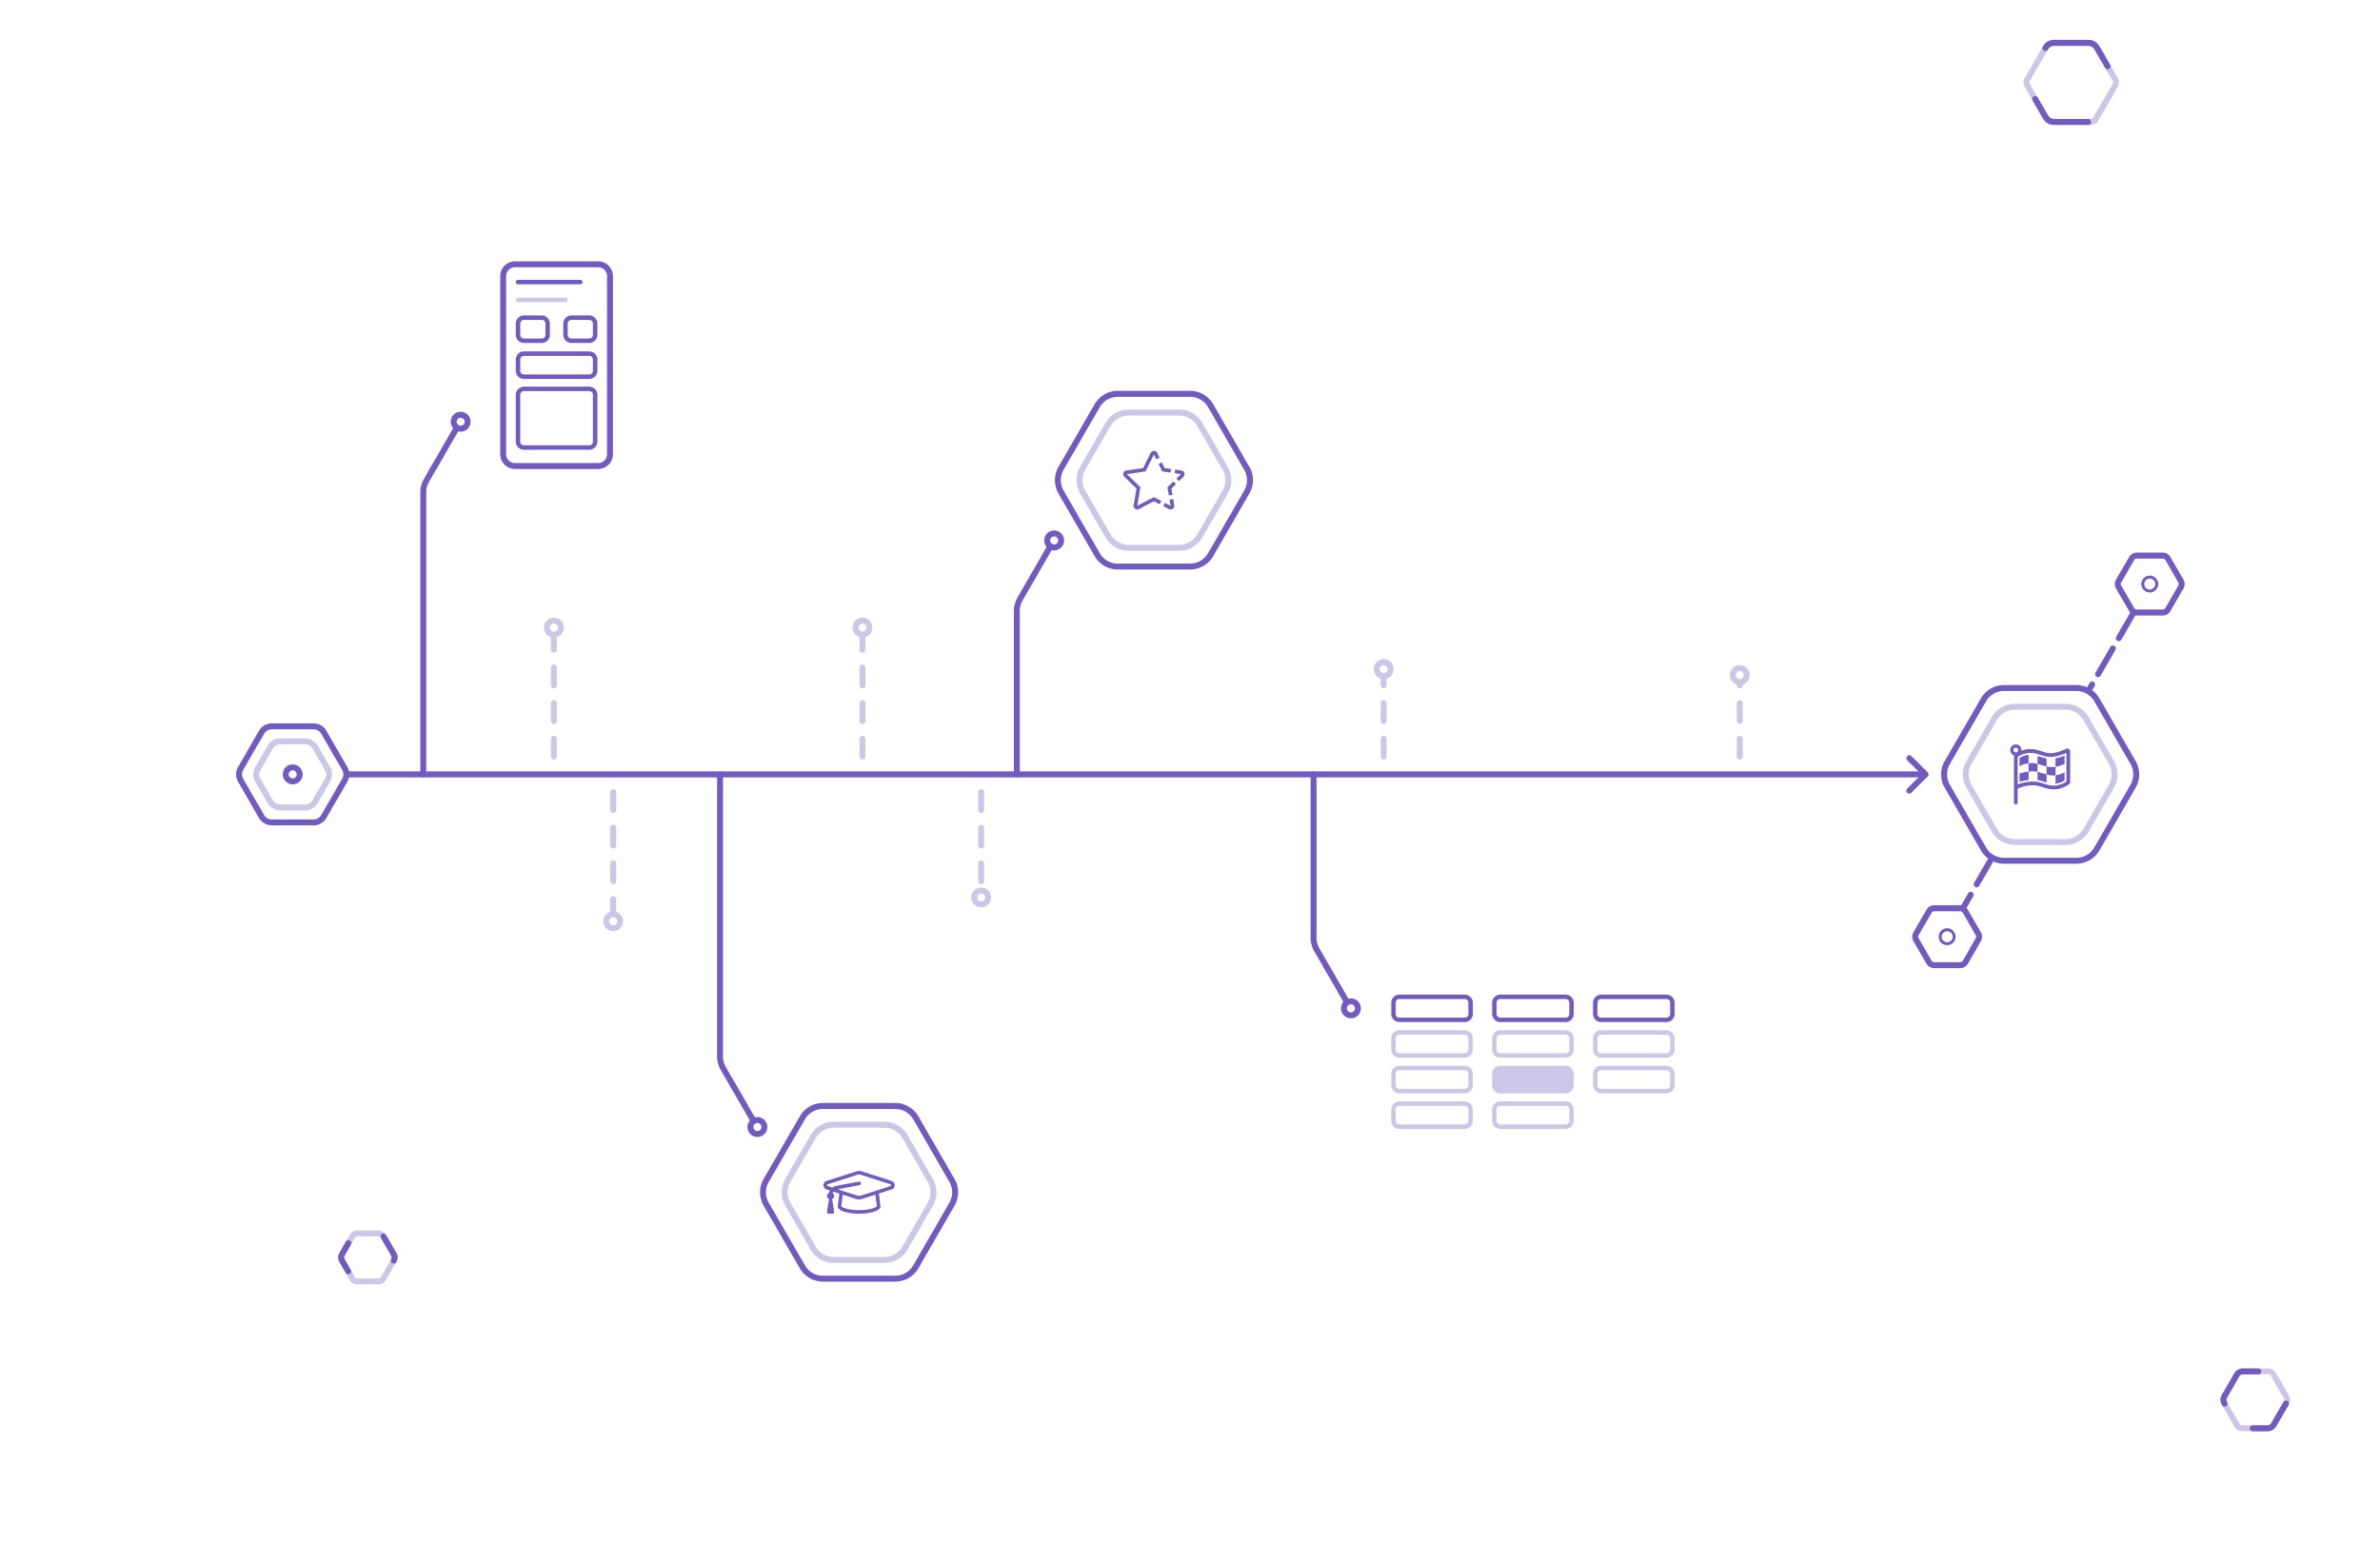 <svg viewBox="0 0 401 260" xmlns="http://www.w3.org/2000/svg" xmlns:serif="http://www.serif.com/" fill-rule="evenodd" clip-rule="evenodd" stroke-linecap="round" stroke-linejoin="round" stroke-miterlimit="1.5"><path fill="none" d="M.26 0h400v260H.26z"/><g serif:id="Starting box" fill="none"><path serif:id="Middle dot" d="M50.332 129.903c.21.363.21.811 0 1.174v.001c-.21.363-.598.587-1.017.587 0 0 0 0 0 0-.42 0-.807-.224-1.017-.587v-.001a1.173 1.173 0 0 1 0-1.174s0 0 0 0c.21-.363.597-.587 1.017-.587 0 0 0 0 0 0 .419 0 .807.224 1.017.587 0 0 0 0 0 0z" stroke="#725ac1"/><path serif:id="Center shade" d="M55.172 129.49a2.001 2.001 0 0 1 0 2l-2.063 3.573a2 2 0 0 1-1.732 1h-4.125a2.003 2.003 0 0 1-1.732-1l-2.062-3.573a1.996 1.996 0 0 1 0-2l2.062-3.572c.358-.619 1.018-1 1.732-1h4.125c.715 0 1.375.381 1.732 1l2.063 3.572z" stroke="#cdc6e6"/><path serif:id="Middle box boundaries" d="M58.082 129.49a2.001 2.001 0 0 1 0 2l-3.518 6.093a2 2 0 0 1-1.732 1h-7.035a2.003 2.003 0 0 1-1.732-1l-3.517-6.093a2.001 2.001 0 0 1 0-2l3.517-6.092c.358-.619 1.018-1 1.732-1h7.035c.715 0 1.375.381 1.732 1l3.518 6.092z" stroke="#725ac1"/></g><g serif:id="Timestamp abstract" fill="none" stroke="#725ac1"><path d="M71.317 130.49V82.953a4 4 0 0 1 .535-2l5.013-8.682"/><path serif:id="Middle dot" d="M78.633 70.479c.21.363.21.811 0 1.174 0 0 0 0 0 0-.21.363-.597.587-1.017.587 0 0 0 0 0 0-.42 0-.807-.224-1.017-.587 0 0 0 0 0 0a1.173 1.173 0 0 1 0-1.174v-.001c.21-.363.597-.587 1.017-.587 0 0 0 0 0 0 .42 0 .807.224 1.017.587v.001z"/></g><g serif:id="Timestamp dotted bonus items" fill="none" stroke="#cdc6e6"><path serif:id="Box" d="M93.317 127.49v-20.299m139.81 20.299v-13.299" stroke-dasharray="3,3,0,0"/><path serif:id="Middle dot" d="M94.334 105.163c.209.363.209.811 0 1.174h-.001a1.17 1.17 0 0 1-1.016.587h-.001a1.17 1.17 0 0 1-1.016-.587h-.001a1.177 1.177 0 0 1 0-1.174h.001a1.17 1.17 0 0 1 1.016-.587h.001c.419 0 .807.223 1.016.587h.001zm139.811 7c.209.363.209.811 0 1.174h-.001a1.17 1.17 0 0 1-1.016.587h-.001a1.17 1.17 0 0 1-1.016-.587h-.001a1.177 1.177 0 0 1 0-1.174h.001a1.17 1.17 0 0 1 1.016-.587h.001c.419 0 .807.223 1.016.587h.001z"/><path serif:id="Box" d="M145.317 127.49v-20.299m147.81 20.299v-12.299" stroke-dasharray="3,3,0,0"/><path serif:id="Middle dot" d="M146.334 105.163c.209.363.209.811 0 1.174h-.001a1.17 1.17 0 0 1-1.016.587h-.001a1.17 1.17 0 0 1-1.016-.587h-.001a1.177 1.177 0 0 1 0-1.174h.001a1.17 1.17 0 0 1 1.016-.587h.001c.419 0 .807.223 1.016.587h.001zm147.811 8c.209.363.209.811 0 1.174h-.001a1.17 1.17 0 0 1-1.016.587h-.001a1.17 1.17 0 0 1-1.016-.587h-.001a1.177 1.177 0 0 1 0-1.174h.001a1.17 1.17 0 0 1 1.016-.587h.001c.419 0 .807.223 1.016.587h.001z"/><path serif:id="Box" d="M103.317 133.49v20.3" stroke-dasharray="3,3,0,0"/><path serif:id="Middle dot" d="M104.334 155.817c.209-.363.209-.81 0-1.174h-.001a1.173 1.173 0 0 0-1.016-.587h-.001c-.419 0-.807.224-1.016.587h-.001a1.177 1.177 0 0 0 1.017 1.762h.001c.419 0 .807-.224 1.016-.587l.001-.001z"/><path serif:id="Box" d="M165.317 133.49v16.3" stroke-dasharray="3,3,0,0"/><path serif:id="Middle dot" d="M166.334 151.817c.209-.363.209-.81 0-1.174h-.001a1.173 1.173 0 0 0-1.016-.587h-.001c-.419 0-.807.224-1.016.587h-.001a1.177 1.177 0 0 0 1.017 1.762h.001c.419 0 .807-.224 1.016-.587l.001-.001z"/></g><g serif:id="Timestamp graduation" fill="none" stroke="#725ac1"><path serif:id="Box" d="M121.317 130.49v47.538a4 4 0 0 0 .535 2l5.013 8.681"/><path serif:id="Middle dot" d="M128.633 190.502c.21-.364.21-.811 0-1.174v-.001a1.175 1.175 0 0 0-1.017-.587s0 0 0 0c-.42 0-.807.224-1.017.587v.001c-.21.363-.21.81 0 1.174 0 0 0 0 0 0 .21.363.597.587 1.017.587 0 0 0 0 0 0 .42 0 .807-.224 1.017-.587 0 0 0 0 0 0z"/></g><g serif:id="Timestamp star" fill="none" stroke="#725ac1"><path serif:id="Box" d="M171.317 130.49v-27.537c0-.703.184-1.392.535-2l5.013-8.682"/><path serif:id="Middle dot" d="M178.633 90.479c.21.363.21.811 0 1.174 0 0 0 0 0 0-.21.363-.597.587-1.017.587 0 0 0 0 0 0-.42 0-.807-.224-1.017-.587 0 0 0 0 0 0a1.173 1.173 0 0 1 0-1.174v-.001c.21-.363.597-.587 1.017-.587 0 0 0 0 0 0 .42 0 .807.224 1.017.587v.001z"/></g><g serif:id="Timestamp schedule" fill="none" stroke="#725ac1"><path serif:id="Box" d="M221.317 130.49v27.538a4 4 0 0 0 .535 2l5.013 8.681"/><path serif:id="Middle dot" d="M228.633 170.502c.21-.364.21-.811 0-1.174v-.001a1.175 1.175 0 0 0-1.017-.587s0 0 0 0c-.42 0-.807.224-1.017.587v.001c-.21.363-.21.81 0 1.174 0 0 0 0 0 0 .21.363.597.587 1.017.587 0 0 0 0 0 0 .42 0 .807-.224 1.017-.587 0 0 0 0 0 0z"/></g><path serif:id="Timeline end arrowhead" d="M321.692 133.233l2.742-2.743-2.742-2.742" fill="none" stroke="#725ac1"/><path d="M58.716 130.49h265.062" fill="none" stroke="#725ac1"/><g serif:id="Abstract contents" fill="none"><path d="M102.778 46.532a2 2 0 0 0-2-2h-14a1.999 1.999 0 0 0-2 2v30a1.999 1.999 0 0 0 2 2h14a1.999 1.999 0 0 0 2-2v-30z" stroke="#725ac1"/><path d="M99.278 75.415a1 1 0 0 0 1-1v-7.883a1 1 0 0 0-1-1h-11a1 1 0 0 0-1 1v7.883a1 1 0 0 0 1 1h11zm0-11.942a1.002 1.002 0 0 0 1-1v-1.882a1.003 1.003 0 0 0-1-1h-11a.997.997 0 0 0-1 1v1.882a1 1 0 0 0 1 1h11zm0-6.058a1.003 1.003 0 0 0 1-1v-1.883a1.003 1.003 0 0 0-1-1h-3a1.002 1.002 0 0 0-1 1v1.883a1 1 0 0 0 1 1h3zm-8 0a1.003 1.003 0 0 0 1-1v-1.883a1.003 1.003 0 0 0-1-1h-3a1.002 1.002 0 0 0-1 1v1.883a1 1 0 0 0 1 1h3zm-4-9.883h10.5" stroke="#725ac1" stroke-width=".75"/><path d="M87.278 50.532h8" stroke="#cdc6e6" stroke-width=".75"/></g><g serif:id="Graduation cap"><path serif:id="Box" d="M160.395 198.915a4.003 4.003 0 0 1 0 4l-6.093 10.553a4 4 0 0 1-3.464 2h-12.186a4.002 4.002 0 0 1-3.464-2l-6.093-10.553a4.003 4.003 0 0 1 0-4l6.093-10.553a4 4 0 0 1 3.464-2h12.186c1.429 0 2.75.762 3.464 2l6.093 10.553z" fill="none" stroke="#725ac1"/><path serif:id="Box" d="M156.747 198.915a4.003 4.003 0 0 1 0 4l-4.269 7.393a4 4 0 0 1-3.464 2h-8.537a4 4 0 0 1-3.465-2l-4.268-7.393a3.998 3.998 0 0 1 0-4l4.268-7.394a4.002 4.002 0 0 1 3.465-2h8.537c1.429 0 2.749.763 3.464 2l4.269 7.394z" fill="none" stroke="#cdc6e6"/><path d="M150.223 199.002l-4.969-1.606a1.64 1.64 0 0 0-1.018 0l-4.969 1.606a.74.74 0 0 0-.522.713c0 .33.205.61.522.712l.557.18a1.494 1.494 0 0 0-.137.372.595.595 0 0 0-.342.536c0 .238.142.441.344.537l-.339 2.098c-.03.187.074.365.213.365h.764c.139 0 .243-.178.213-.365l-.338-2.098a.597.597 0 0 0 .343-.537.589.589 0 0 0-.252-.476.896.896 0 0 1 .124-.24l1.002.324-.274 2.192c0 .663 1.612 1.2 3.6 1.2s3.6-.537 3.6-1.2l-.274-2.192 2.152-.696a.739.739 0 0 0 .522-.712.74.74 0 0 0-.522-.713zm-2.488 4.273c-.201.212-1.227.64-2.99.64-1.763 0-2.788-.428-2.99-.64l.245-1.964 2.236.723c.049.015.482.173 1.018 0l2.236-.723.245 1.964zm2.303-3.418l-4.969 1.606a1.04 1.04 0 0 1-.648 0l-3.294-1.065 3.673-.689a.3.3 0 1 0-.11-.589l-3.821.716a1.502 1.502 0 0 0-.62.278l-.797-.257a.147.147 0 0 1 0-.284l4.969-1.607c.283-.091.522-.041.648 0l4.969 1.607a.148.148 0 0 1 0 .284z" fill="#725ac1" fill-rule="nonzero"/></g><g serif:id="Half star"><path serif:id="Box" d="M210.07 78.915a3.998 3.998 0 0 1 0 4l-6.093 10.553a4 4 0 0 1-3.464 2h-12.185c-1.43 0-2.75-.763-3.465-2l-6.092-10.553a3.998 3.998 0 0 1 0-4l6.092-10.553a4 4 0 0 1 3.465-2h12.185c1.429 0 2.75.762 3.464 2l6.093 10.553z" fill="none" stroke="#725ac1"/><path serif:id="Box" d="M206.422 78.915a4.003 4.003 0 0 1 0 4l-4.269 7.393a3.998 3.998 0 0 1-3.464 2h-8.537a3.998 3.998 0 0 1-3.464-2l-4.269-7.393a3.998 3.998 0 0 1 0-4l4.269-7.394a4 4 0 0 1 3.464-2h8.537a4 4 0 0 1 3.464 2l4.269 7.394z" fill="none" stroke="#cdc6e6"/><path d="M197.301 79.028l-1.064-.155-.475-.962-.555.274.62 1.253 1.385.201.089-.611zm-.249 5.154l.183 1.054-.946-.496-.287.546.945.496a.607.607 0 0 0 .286.072c.18 0 .359-.084.477-.223a.597.597 0 0 0 .143-.391l-.191-1.163-.61.105zm-2.491-.342a.303.303 0 0 0-.285-.005l-2.67 1.401.538-3.126-2.276-2.215 3.146-.458 1.405-2.844.001-.001v.001l.395.798.554-.273-.394-.799a.618.618 0 0 0-.556-.344.607.607 0 0 0-.554.344l-1.262 2.554-2.825.411a.613.613 0 0 0-.498.421.61.61 0 0 0 .156.632l2.044 1.988-.484 2.807a.603.603 0 0 0 .135.499.613.613 0 0 0 .762.151l2.527-1.326.952.499.287-.546-1.095-.574-.003.005zm4.999-4.135a.614.614 0 0 0-.499-.421l-1.06-.154-.089.611 1.06.154-.766.745.433.442.764-.743a.608.608 0 0 0 .157-.634zm-2.864 2.405l.237 1.376.609-.104-.182-1.057.77-.749-.432-.442-1.002.976z" fill="#725ac1" fill-rule="nonzero"/></g><g stroke-width=".75"><path d="M246.778 171.856a1.003 1.003 0 0 0 1-1v-1.882a1.004 1.004 0 0 0-1-1.001h-11a1.002 1.002 0 0 0-1 1.001v1.882a1 1 0 0 0 1 1h11zm17 0a1.003 1.003 0 0 0 1-1v-1.882a1.004 1.004 0 0 0-1-1.001h-11a1.002 1.002 0 0 0-1 1.001v1.882a1 1 0 0 0 1 1h11zm17 0a1.003 1.003 0 0 0 1-1v-1.882a1.004 1.004 0 0 0-1-1.001h-11a1.002 1.002 0 0 0-1 1.001v1.882a1 1 0 0 0 1 1h11z" fill="none" stroke="#725ac1"/><path d="M246.778 177.856a1.003 1.003 0 0 0 1-1v-1.882a1.004 1.004 0 0 0-1-1.001h-11a1.002 1.002 0 0 0-1 1.001v1.882a1 1 0 0 0 1 1h11zm17 0a1.003 1.003 0 0 0 1-1v-1.882a1.004 1.004 0 0 0-1-1.001h-11a1.002 1.002 0 0 0-1 1.001v1.882a1 1 0 0 0 1 1h11zm17 0a1.003 1.003 0 0 0 1-1v-1.882a1.004 1.004 0 0 0-1-1.001h-11a1.002 1.002 0 0 0-1 1.001v1.882a1 1 0 0 0 1 1h11zm-34 6a1.003 1.003 0 0 0 1-1v-1.882a1.004 1.004 0 0 0-1-1.001h-11a1.002 1.002 0 0 0-1 1.001v1.882a1 1 0 0 0 1 1h11z" fill="none" stroke="#cdc6e6"/><path d="M263.778 183.856a1.003 1.003 0 0 0 1-1v-1.882a1.004 1.004 0 0 0-1-1.001h-11a1.002 1.002 0 0 0-1 1.001v1.882a1 1 0 0 0 1 1h11z" fill="#cdc6e6" stroke="#cdc6e6"/><path d="M280.778 183.856a1.003 1.003 0 0 0 1-1v-1.882a1.004 1.004 0 0 0-1-1.001h-11a1.002 1.002 0 0 0-1 1.001v1.882a1 1 0 0 0 1 1h11zm-34 6a1.003 1.003 0 0 0 1-1v-1.882a1.004 1.004 0 0 0-1-1.001h-11a1.002 1.002 0 0 0-1 1.001v1.882a1 1 0 0 0 1 1h11zm17 0a1.003 1.003 0 0 0 1-1v-1.882a1.004 1.004 0 0 0-1-1.001h-11a1.002 1.002 0 0 0-1 1.001v1.882a1 1 0 0 0 1 1h11z" fill="none" stroke="#cdc6e6"/></g><g serif:id="Checkered flag"><path serif:id="Box" d="M359.395 128.49a4.003 4.003 0 0 1 0 4l-6.093 10.553a3.998 3.998 0 0 1-3.464 2h-12.186a4 4 0 0 1-3.464-2l-6.093-10.553a4.003 4.003 0 0 1 0-4l6.093-10.553a4.002 4.002 0 0 1 3.464-2h12.186a4 4 0 0 1 3.464 2l6.093 10.553z" fill="none" stroke="#725ac1"/><path d="M335.544 144.694l-4.826 8.361m28.777-49.845l-7.503 12.997" fill="none" stroke="#725ac1" stroke-dasharray="5,2,0,0"/><path serif:id="Box" d="M355.747 128.49a4.003 4.003 0 0 1 0 4l-4.269 7.394a4.002 4.002 0 0 1-3.464 2h-8.537c-1.43 0-2.75-.763-3.465-2l-4.268-7.394a3.998 3.998 0 0 1 0-4l4.268-7.393a4 4 0 0 1 3.465-2h8.537a4 4 0 0 1 3.464 2l4.269 7.393z" fill="none" stroke="#cdc6e6"/><path d="M341.788 127.192v1.429c-.59.086-1.194.293-1.515.494v-1.403c.359-.226.91-.458 1.515-.52zm3.03.61c-.547-.092-1.031-.279-1.515-.422v1.339c.5.132.98.325 1.515.442v-1.359zm-3.03.819v1.398c.676-.071 1.108-.034 1.515.049v-1.349c-.585-.154-1.012-.172-1.515-.098zm1.515 2.821c.546.093 1.025.277 1.515.422v-1.359c-.494-.136-.978-.328-1.515-.437v1.374zm-3.03.308a7.57 7.57 0 0 1 1.515-.316v-1.415a7.26 7.26 0 0 0-1.515.328v1.403zm7.575-4.41a8.098 8.098 0 0 1-1.515.438v1.433c.529-.087 1.019-.272 1.515-.468v-1.403zm0 4.192v-1.403c-.332.21-.923.424-1.515.504v1.419a3.653 3.653 0 0 0 1.515-.52zm-3.03-2.371v1.344c.543.15.982.2 1.515.128v-1.422a3.891 3.891 0 0 1-1.515-.05zm3.304-2.976a.473.473 0 0 1 .673.429v5.162a.473.473 0 0 1-.207.392c-.751.507-1.553.847-2.565.847-1.379 0-2.273-.684-3.389-.684-1.255 0-2.056.287-2.676.574v2.398a.237.237 0 0 1-.237.237h-.158a.237.237 0 0 1-.236-.237v-8.023a.947.947 0 1 1 1.253-.766c.46-.18.957-.285 1.518-.285 1.38 0 2.273.684 3.39.684.932 0 1.908-.391 2.634-.728zm-8.874.202a.395.395 0 1 0 .79 0 .395.395 0 0 0-.79 0zm8.916.474c-.66.312-1.77.683-2.676.683-1.254 0-2.135-.683-3.39-.683-.867 0-1.684.354-2.14.683v4.669c.658-.312 1.768-.513 2.676-.513 1.254 0 2.134.684 3.389.684.868 0 1.685-.354 2.141-.684v-4.839z" fill="#725ac1" fill-rule="nonzero"/></g><path serif:id="Center shade" d="M322.825 158.349a1.003 1.003 0 0 1 0-1l2.191-3.794a1 1 0 0 1 .866-.5h4.382a1 1 0 0 1 .866.5l2.191 3.794a.998.998 0 0 1 0 1l-2.191 3.795c-.179.309-.509.5-.866.5h-4.382c-.357 0-.687-.191-.866-.5a7391.01 7391.01 0 0 0-2.191-3.795zm34.136-59.433a1.003 1.003 0 0 1 0-1l2.191-3.795c.179-.309.509-.5.866-.5h4.382c.357 0 .687.191.866.5l2.191 3.795a.998.998 0 0 1 0 1l-2.191 3.794a1 1 0 0 1-.866.5h-4.382a1 1 0 0 1-.866-.5l-2.191-3.794z" fill="none" stroke="#725ac1"/><path serif:id="Center shade" d="M344.841 7.718c.178-.31.509-.5.866-.5h6.541a1 1 0 0 1 .866.5l3.27 5.664a.998.998 0 0 1 0 1l-3.27 5.665c-.179.309-.509.5-.866.5h-6.541a1 1 0 0 1-.866-.5l-3.271-5.665a1.003 1.003 0 0 1 0-1l3.271-5.664z" fill="none" stroke="#cdc6e6"/><path serif:id="Center shade" d="M351.809 20.547h-5.663c-.629 0-1.21-.336-1.525-.88l-1.712-2.966m1.712-8.603a1.76 1.76 0 0 1 1.525-.88h5.663c.629 0 1.21.335 1.524.88l1.771 3.068" fill="none" stroke="#725ac1"/><path serif:id="Center shade" d="M374.734 236.382a.998.998 0 0 1 0-1l2.191-3.794c.178-.31.508-.5.866-.5h4.381c.358 0 .688.19.866.5l2.191 3.794a.998.998 0 0 1 0 1l-2.191 3.795a1 1 0 0 1-.866.5h-4.381a1 1 0 0 1-.866-.5l-2.191-3.795z" fill="none" stroke="#cdc6e6"/><path serif:id="Center shade" d="M385.152 236.515l-2.037 3.529a1.265 1.265 0 0 1-1.096.633h-2.464m-4.744-4.162a1.262 1.262 0 0 1 0-1.266l2.037-3.528a1.265 1.265 0 0 1 1.096-.633h2.549" fill="none" stroke="#725ac1"/><path serif:id="Center shade" d="M60.225 215.925c-.357 0-.687-.191-.866-.5l-1.756-3.043a.998.998 0 0 1 0-1l1.756-3.042c.179-.309.509-.5.866-.5h3.513c.357 0 .687.191.866.5l1.756 3.042a.998.998 0 0 1 0 1l-1.756 3.043c-.179.309-.509.5-.866.5h-3.513z" fill="none" stroke="#cdc6e6"/><path serif:id="Center shade" d="M64.623 208.374l1.718 2.974c.191.331.191.738 0 1.068m-7.68 1.799l-1.039-1.799a1.067 1.067 0 0 1 0-1.068l1.074-1.86" fill="none" stroke="#725ac1"/><path serif:id="Middle dot" d="M363.226 97.829c.21.363.21.81 0 1.174 0 0 0 0 0 0-.21.363-.597.587-1.017.587 0 0 0 0 0 0-.419 0-.807-.224-1.017-.587 0 0 0 0 0 0a1.173 1.173 0 0 1 0-1.174v-.001c.21-.363.598-.587 1.017-.587 0 0 0 0 0 0 .42 0 .807.224 1.017.587v.001zm-34.136 59.433c.21.364.21.811 0 1.174v.001c-.21.363-.597.587-1.017.587 0 0 0 0 0 0-.419 0-.807-.224-1.017-.587v-.001c-.21-.363-.21-.81 0-1.174 0 0 0 0 0 0 .21-.363.598-.587 1.017-.587 0 0 0 0 0 0 .42 0 .807.224 1.017.587 0 0 0 0 0 0z" fill="none" stroke="#725ac1" stroke-width=".5"/></svg>